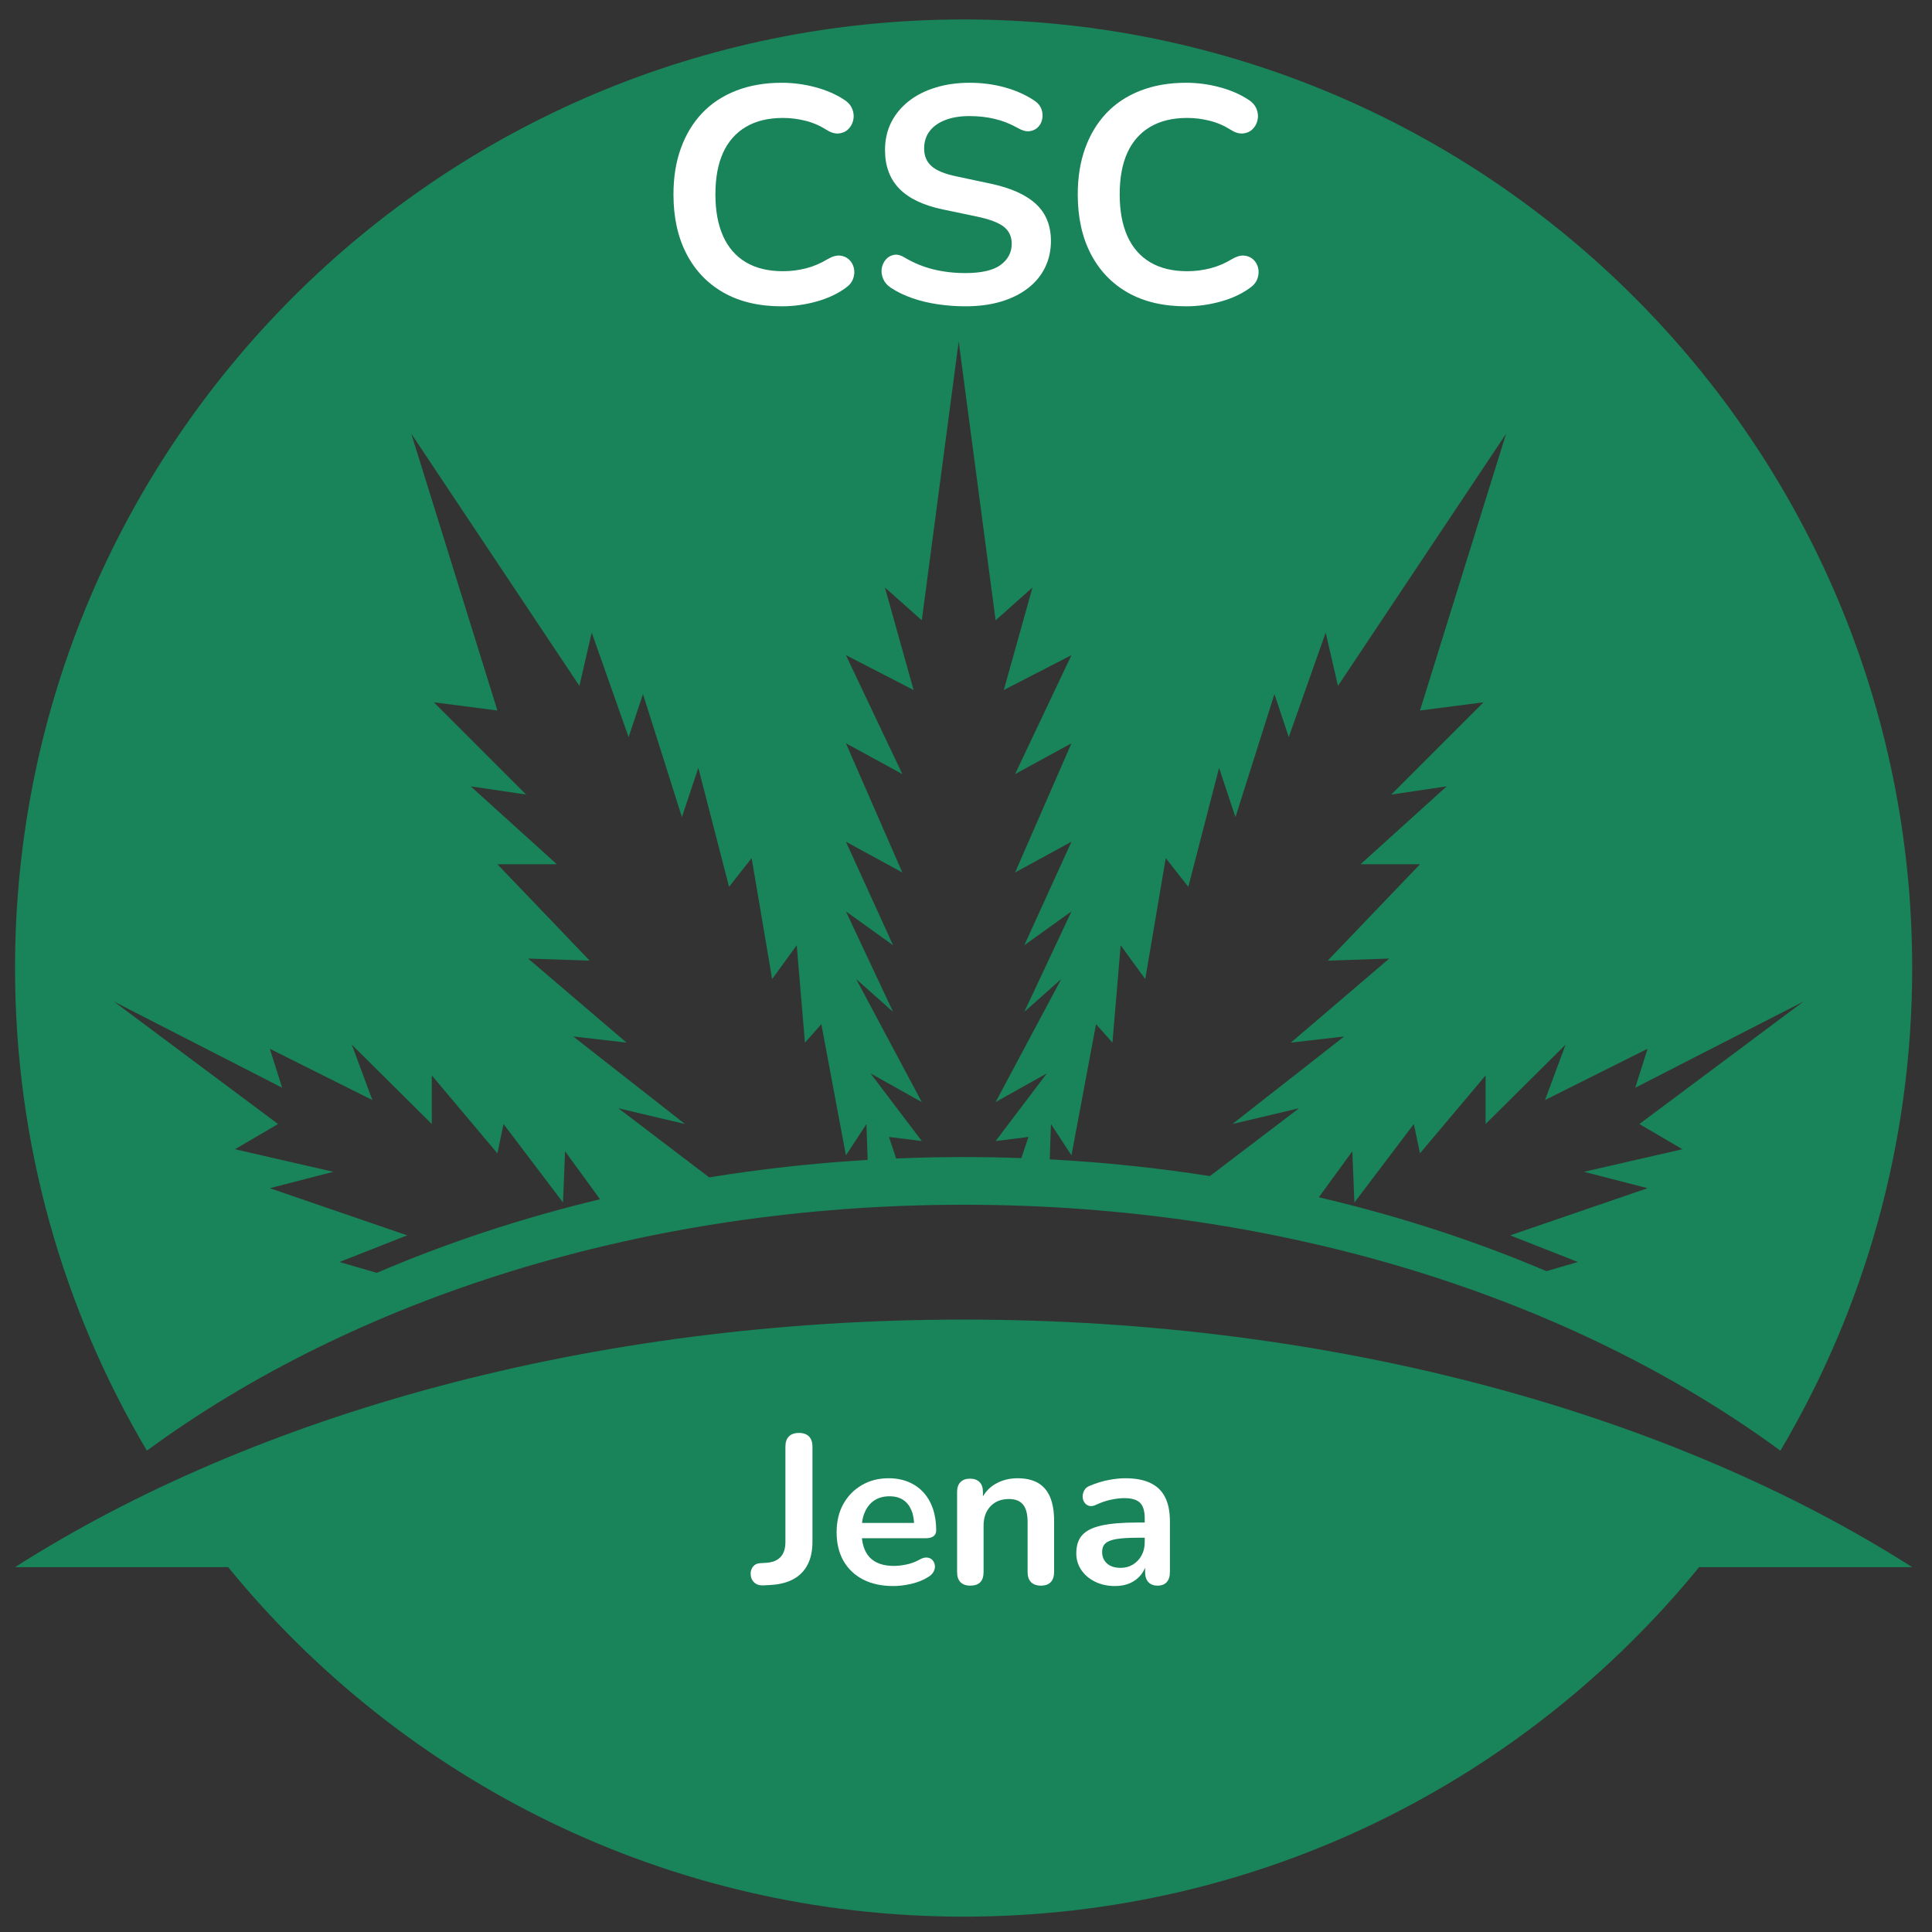 <svg xmlns="http://www.w3.org/2000/svg" xmlns:xlink="http://www.w3.org/1999/xlink" width="500" viewBox="0 0 375 375" height="500" preserveAspectRatio="xMidYMid meet"><rect x="0" y="0" width="375" height="375" fill="#333333" stroke="none"/><defs><g></g><clipPath id="1a02380984"><path d="M 2.918 3.773 L 371.16 3.773 L 371.16 281.707 L 2.918 281.707 Z M 2.918 3.773 " clip-rule="nonzero"></path></clipPath><clipPath id="5e60f92225"><path d="M 2.918 256.082 L 371.16 256.082 L 371.16 372.016 L 2.918 372.016 Z M 2.918 256.082 " clip-rule="nonzero"></path></clipPath></defs><g clip-path="url(#1a02380984)"><path fill="#19835a" d="M 52.375 203.57 L 72.273 213.516 L 68.293 202.773 L 83.812 218.172 L 83.812 208.742 L 96.547 223.863 L 97.738 218.172 L 109.281 233.414 L 109.68 223.465 L 116.465 232.777 C 101.207 236.434 86.695 241.246 73.137 247.062 L 65.906 244.953 L 79.035 239.781 L 52.375 230.629 L 64.711 227.445 L 45.609 223.066 L 53.969 218.172 L 22.133 194.414 L 54.766 211.129 Z M 112.465 133.133 L 114.852 122.789 L 122.016 143.082 L 124.801 134.727 L 132.359 158.602 L 135.543 149.051 L 141.512 172.133 L 145.891 166.562 L 149.871 190.039 L 154.645 183.473 L 156.238 202.375 L 159.422 198.793 L 164.195 224.262 L 168.176 218.172 L 168.41 225.137 C 157.934 225.762 147.664 226.902 137.652 228.527 L 120.023 215.109 L 132.957 218.172 L 111.27 201.18 L 121.617 202.375 L 102.516 186.059 L 114.453 186.457 L 96.547 167.754 L 108.086 167.754 L 91.375 152.633 L 102.117 154.223 L 84.211 136.316 L 96.547 137.91 L 79.832 84.188 Z M 164.195 163.379 L 175.141 169.348 L 164.195 144.277 L 175.141 150.246 L 164.195 127.164 L 177.328 133.93 L 171.758 114.031 L 178.922 120.402 L 186.082 66.281 L 193.246 120.402 L 200.406 114.031 L 194.836 133.93 L 207.969 127.164 L 197.027 150.246 L 207.969 144.277 L 197.027 169.348 L 207.969 163.379 L 198.816 183.473 L 207.969 176.906 L 198.816 196.406 L 205.98 190.039 L 193.246 213.914 L 203.191 208.344 L 193.246 221.477 L 199.613 220.68 L 198.242 224.785 C 194.531 224.652 190.797 224.582 187.039 224.582 C 182.641 224.582 178.277 224.68 173.945 224.859 L 172.551 220.68 L 178.922 221.477 L 168.969 208.344 L 178.922 213.914 L 166.188 190.039 L 173.348 196.406 L 164.195 176.906 L 173.348 183.473 Z M 215.926 202.375 L 217.52 183.473 L 222.293 190.039 L 226.273 166.562 L 230.652 172.133 L 236.621 149.051 L 239.805 158.602 L 247.367 134.727 L 250.148 143.082 L 257.312 122.789 L 259.699 133.133 L 292.332 84.188 L 275.617 137.91 L 287.953 136.316 L 270.047 154.223 L 280.793 152.633 L 264.078 167.754 L 275.617 167.754 L 257.711 186.457 L 269.648 186.059 L 250.547 202.375 L 260.895 201.18 L 239.207 218.172 L 252.141 215.109 L 234.84 228.277 C 224.723 226.691 214.344 225.594 203.758 225.031 L 203.988 218.172 L 207.969 224.262 L 212.742 198.793 Z M 319.789 203.57 L 317.402 211.129 L 350.031 194.414 L 318.199 218.172 L 326.555 223.066 L 307.453 227.445 L 319.789 230.629 L 293.125 239.781 L 306.258 244.953 L 300.164 246.73 C 286.344 240.859 271.547 236.023 255.984 232.391 L 262.484 223.465 L 262.887 233.414 L 274.426 218.172 L 275.617 223.863 L 288.352 208.742 L 288.352 218.172 L 303.871 202.773 L 299.891 213.516 Z M 187.039 233.84 C 249.258 233.84 305.461 252.141 345.574 281.574 C 361.824 254.129 371.156 222.105 371.156 187.898 C 371.156 86.211 288.727 3.777 187.039 3.777 C 85.352 3.777 2.918 86.211 2.918 187.898 C 2.918 222.105 12.254 254.129 28.508 281.57 C 68.617 252.141 124.82 233.84 187.039 233.84 " fill-opacity="1" fill-rule="nonzero"></path></g><g clip-path="url(#5e60f92225)"><path fill="#19835a" d="M 187.039 256.129 C 114.715 256.129 49.41 274.559 2.918 304.18 L 44.281 304.18 C 78.043 345.578 129.453 372.02 187.039 372.02 C 244.625 372.02 296.035 345.578 329.797 304.18 L 371.156 304.18 C 324.668 274.559 259.363 256.129 187.039 256.129 " fill-opacity="1" fill-rule="nonzero"></path></g><g fill="#ffffff" fill-opacity="1"><g transform="translate(127.485, 58.861)"><g><path d="M 24.25 0.594 C 19.852 0.594 16.086 -0.289 12.953 -2.062 C 9.828 -3.844 7.426 -6.359 5.75 -9.609 C 4.07 -12.859 3.234 -16.695 3.234 -21.125 C 3.234 -24.438 3.711 -27.422 4.672 -30.078 C 5.629 -32.734 7.004 -35.008 8.797 -36.906 C 10.598 -38.801 12.801 -40.254 15.406 -41.266 C 18.02 -42.285 20.969 -42.797 24.25 -42.797 C 26.438 -42.797 28.586 -42.516 30.703 -41.953 C 32.816 -41.398 34.676 -40.602 36.281 -39.562 C 37.113 -39.039 37.672 -38.41 37.953 -37.672 C 38.234 -36.941 38.289 -36.227 38.125 -35.531 C 37.969 -34.832 37.641 -34.242 37.141 -33.766 C 36.641 -33.285 36.02 -33.016 35.281 -32.953 C 34.539 -32.891 33.734 -33.141 32.859 -33.703 C 31.617 -34.492 30.281 -35.066 28.844 -35.422 C 27.414 -35.785 25.961 -35.969 24.484 -35.969 C 21.648 -35.969 19.254 -35.391 17.297 -34.234 C 15.336 -33.078 13.859 -31.398 12.859 -29.203 C 11.867 -27.016 11.375 -24.32 11.375 -21.125 C 11.375 -17.977 11.867 -15.285 12.859 -13.047 C 13.859 -10.816 15.336 -9.117 17.297 -7.953 C 19.254 -6.797 21.648 -6.219 24.484 -6.219 C 25.992 -6.219 27.488 -6.406 28.969 -6.781 C 30.445 -7.164 31.844 -7.758 33.156 -8.562 C 34.039 -9.082 34.832 -9.312 35.531 -9.25 C 36.227 -9.188 36.816 -8.938 37.297 -8.5 C 37.773 -8.062 38.094 -7.508 38.25 -6.844 C 38.406 -6.188 38.363 -5.508 38.125 -4.812 C 37.883 -4.113 37.406 -3.508 36.688 -3 C 35.094 -1.832 33.188 -0.941 30.969 -0.328 C 28.758 0.285 26.52 0.594 24.25 0.594 Z M 24.25 0.594 "></path></g></g></g><g fill="#ffffff" fill-opacity="1"><g transform="translate(168.187, 58.861)"><g><path d="M 19.156 0.594 C 17.395 0.594 15.633 0.461 13.875 0.203 C 12.125 -0.047 10.469 -0.441 8.906 -0.984 C 7.352 -1.523 5.961 -2.195 4.734 -3 C 4.016 -3.477 3.516 -4.055 3.234 -4.734 C 2.953 -5.41 2.859 -6.078 2.953 -6.734 C 3.055 -7.391 3.316 -7.969 3.734 -8.469 C 4.16 -8.969 4.691 -9.273 5.328 -9.391 C 5.961 -9.516 6.66 -9.336 7.422 -8.859 C 9.18 -7.816 11.035 -7.055 12.984 -6.578 C 14.941 -6.098 17 -5.859 19.156 -5.859 C 22.312 -5.859 24.602 -6.383 26.031 -7.438 C 27.469 -8.5 28.188 -9.867 28.188 -11.547 C 28.188 -12.941 27.676 -14.039 26.656 -14.844 C 25.645 -15.645 23.898 -16.305 21.422 -16.828 L 14.844 -18.203 C 11.051 -18.992 8.227 -20.336 6.375 -22.234 C 4.52 -24.129 3.594 -26.633 3.594 -29.75 C 3.594 -31.707 3.988 -33.484 4.781 -35.078 C 5.582 -36.672 6.711 -38.047 8.172 -39.203 C 9.629 -40.359 11.363 -41.242 13.375 -41.859 C 15.395 -42.484 17.617 -42.797 20.047 -42.797 C 22.441 -42.797 24.719 -42.492 26.875 -41.891 C 29.031 -41.297 30.969 -40.422 32.688 -39.266 C 33.32 -38.828 33.75 -38.285 33.969 -37.641 C 34.188 -37.004 34.234 -36.379 34.109 -35.766 C 33.992 -35.148 33.719 -34.617 33.281 -34.172 C 32.844 -33.734 32.289 -33.473 31.625 -33.391 C 30.969 -33.316 30.223 -33.52 29.391 -34 C 27.91 -34.832 26.41 -35.426 24.891 -35.781 C 23.379 -36.145 21.75 -36.328 20 -36.328 C 18.156 -36.328 16.57 -36.066 15.25 -35.547 C 13.938 -35.035 12.93 -34.312 12.234 -33.375 C 11.535 -32.438 11.188 -31.328 11.188 -30.047 C 11.188 -28.609 11.664 -27.461 12.625 -26.609 C 13.582 -25.754 15.219 -25.086 17.531 -24.609 L 24.062 -23.219 C 28.008 -22.383 30.953 -21.066 32.891 -19.266 C 34.828 -17.473 35.797 -15.082 35.797 -12.094 C 35.797 -10.176 35.406 -8.438 34.625 -6.875 C 33.852 -5.32 32.738 -3.988 31.281 -2.875 C 29.82 -1.758 28.07 -0.898 26.031 -0.297 C 24 0.297 21.707 0.594 19.156 0.594 Z M 19.156 0.594 "></path></g></g></g><g fill="#ffffff" fill-opacity="1"><g transform="translate(205.956, 58.861)"><g><path d="M 24.25 0.594 C 19.852 0.594 16.086 -0.289 12.953 -2.062 C 9.828 -3.844 7.426 -6.359 5.75 -9.609 C 4.07 -12.859 3.234 -16.695 3.234 -21.125 C 3.234 -24.438 3.711 -27.422 4.672 -30.078 C 5.629 -32.734 7.004 -35.008 8.797 -36.906 C 10.598 -38.801 12.801 -40.254 15.406 -41.266 C 18.02 -42.285 20.969 -42.797 24.25 -42.797 C 26.438 -42.797 28.586 -42.516 30.703 -41.953 C 32.816 -41.398 34.676 -40.602 36.281 -39.562 C 37.113 -39.039 37.672 -38.41 37.953 -37.672 C 38.234 -36.941 38.289 -36.227 38.125 -35.531 C 37.969 -34.832 37.641 -34.242 37.141 -33.766 C 36.641 -33.285 36.02 -33.016 35.281 -32.953 C 34.539 -32.891 33.734 -33.141 32.859 -33.703 C 31.617 -34.492 30.281 -35.066 28.844 -35.422 C 27.414 -35.785 25.961 -35.969 24.484 -35.969 C 21.648 -35.969 19.254 -35.391 17.297 -34.234 C 15.336 -33.078 13.859 -31.398 12.859 -29.203 C 11.867 -27.016 11.375 -24.32 11.375 -21.125 C 11.375 -17.977 11.867 -15.285 12.859 -13.047 C 13.859 -10.816 15.336 -9.117 17.297 -7.953 C 19.254 -6.797 21.648 -6.219 24.484 -6.219 C 25.992 -6.219 27.488 -6.406 28.969 -6.781 C 30.445 -7.164 31.844 -7.758 33.156 -8.562 C 34.039 -9.082 34.832 -9.312 35.531 -9.25 C 36.227 -9.188 36.816 -8.938 37.297 -8.5 C 37.773 -8.062 38.094 -7.508 38.25 -6.844 C 38.406 -6.188 38.363 -5.508 38.125 -4.812 C 37.883 -4.113 37.406 -3.508 36.688 -3 C 35.094 -1.832 33.188 -0.941 30.969 -0.328 C 28.758 0.285 26.52 0.594 24.25 0.594 Z M 24.25 0.594 "></path></g></g></g><g fill="#ffffff" fill-opacity="1"><g transform="translate(146.276, 307.443)"><g><path d="M 1.891 0.281 C 1.117 0.312 0.516 0.109 0.078 -0.328 C -0.359 -0.766 -0.578 -1.328 -0.578 -2.016 C -0.578 -2.535 -0.414 -2.992 -0.094 -3.391 C 0.219 -3.785 0.676 -4 1.281 -4.031 L 2.5 -4.109 C 3.707 -4.191 4.617 -4.566 5.234 -5.234 C 5.859 -5.91 6.172 -6.879 6.172 -8.141 L 6.172 -26.641 C 6.172 -27.516 6.395 -28.176 6.844 -28.625 C 7.289 -29.082 7.941 -29.312 8.797 -29.312 C 9.648 -29.312 10.301 -29.082 10.75 -28.625 C 11.195 -28.176 11.422 -27.516 11.422 -26.641 L 11.422 -8.188 C 11.422 -6.457 11.113 -4.988 10.5 -3.781 C 9.883 -2.57 8.973 -1.629 7.766 -0.953 C 6.555 -0.285 5.062 0.098 3.281 0.203 Z M 1.891 0.281 "></path></g></g></g><g fill="#ffffff" fill-opacity="1"><g transform="translate(160.824, 307.443)"><g><path d="M 12.578 0.406 C 10.305 0.406 8.348 -0.016 6.703 -0.859 C 5.055 -1.711 3.785 -2.922 2.891 -4.484 C 2.004 -6.047 1.562 -7.895 1.562 -10.031 C 1.562 -12.113 1.992 -13.938 2.859 -15.5 C 3.723 -17.062 4.914 -18.285 6.438 -19.172 C 7.957 -20.066 9.691 -20.516 11.641 -20.516 C 13.055 -20.516 14.332 -20.281 15.469 -19.812 C 16.613 -19.344 17.586 -18.672 18.391 -17.797 C 19.203 -16.922 19.82 -15.859 20.25 -14.609 C 20.676 -13.367 20.891 -11.969 20.891 -10.406 C 20.891 -9.906 20.719 -9.523 20.375 -9.266 C 20.031 -9.004 19.539 -8.875 18.906 -8.875 L 5.719 -8.875 L 5.719 -11.844 L 17.266 -11.844 L 16.609 -11.219 C 16.609 -12.477 16.422 -13.531 16.047 -14.375 C 15.68 -15.227 15.148 -15.879 14.453 -16.328 C 13.754 -16.785 12.883 -17.016 11.844 -17.016 C 10.688 -17.016 9.703 -16.75 8.891 -16.219 C 8.086 -15.688 7.473 -14.93 7.047 -13.953 C 6.617 -12.984 6.406 -11.828 6.406 -10.484 L 6.406 -10.188 C 6.406 -7.945 6.93 -6.27 7.984 -5.156 C 9.047 -4.051 10.602 -3.5 12.656 -3.5 C 13.375 -3.5 14.176 -3.586 15.062 -3.766 C 15.957 -3.941 16.801 -4.25 17.594 -4.688 C 18.164 -5.02 18.672 -5.164 19.109 -5.125 C 19.555 -5.082 19.906 -4.922 20.156 -4.641 C 20.414 -4.367 20.57 -4.035 20.625 -3.641 C 20.688 -3.242 20.613 -2.836 20.406 -2.422 C 20.207 -2.016 19.859 -1.66 19.359 -1.359 C 18.398 -0.754 17.297 -0.305 16.047 -0.016 C 14.805 0.266 13.648 0.406 12.578 0.406 Z M 12.578 0.406 "></path></g></g></g><g fill="#ffffff" fill-opacity="1"><g transform="translate(183.099, 307.443)"><g><path d="M 5.219 0.328 C 4.395 0.328 3.766 0.102 3.328 -0.344 C 2.891 -0.801 2.672 -1.453 2.672 -2.297 L 2.672 -17.844 C 2.672 -18.688 2.891 -19.328 3.328 -19.766 C 3.766 -20.211 4.383 -20.438 5.188 -20.438 C 5.977 -20.438 6.594 -20.211 7.031 -19.766 C 7.469 -19.328 7.688 -18.688 7.688 -17.844 L 7.688 -15.047 L 7.234 -16.078 C 7.836 -17.523 8.773 -18.625 10.047 -19.375 C 11.328 -20.133 12.773 -20.516 14.391 -20.516 C 16.004 -20.516 17.332 -20.211 18.375 -19.609 C 19.414 -19.004 20.195 -18.094 20.719 -16.875 C 21.238 -15.656 21.5 -14.113 21.5 -12.25 L 21.5 -2.297 C 21.5 -1.453 21.281 -0.801 20.844 -0.344 C 20.406 0.102 19.773 0.328 18.953 0.328 C 18.129 0.328 17.488 0.102 17.031 -0.344 C 16.582 -0.801 16.359 -1.453 16.359 -2.297 L 16.359 -12 C 16.359 -13.562 16.062 -14.695 15.469 -15.406 C 14.883 -16.125 13.977 -16.484 12.75 -16.484 C 11.238 -16.484 10.035 -16.008 9.141 -15.062 C 8.254 -14.113 7.812 -12.863 7.812 -11.312 L 7.812 -2.297 C 7.812 -0.547 6.945 0.328 5.219 0.328 Z M 5.219 0.328 "></path></g></g></g><g fill="#ffffff" fill-opacity="1"><g transform="translate(207.141, 307.443)"><g><path d="M 9.297 0.406 C 7.836 0.406 6.539 0.125 5.406 -0.438 C 4.27 -1 3.379 -1.758 2.734 -2.719 C 2.086 -3.676 1.766 -4.754 1.766 -5.953 C 1.766 -7.441 2.145 -8.613 2.906 -9.469 C 3.676 -10.332 4.926 -10.957 6.656 -11.344 C 8.383 -11.727 10.703 -11.922 13.609 -11.922 L 15.656 -11.922 L 15.656 -8.969 L 13.641 -8.969 C 11.941 -8.969 10.586 -8.883 9.578 -8.719 C 8.566 -8.551 7.848 -8.27 7.422 -7.875 C 6.992 -7.477 6.781 -6.922 6.781 -6.203 C 6.781 -5.297 7.094 -4.555 7.719 -3.984 C 8.352 -3.41 9.234 -3.125 10.359 -3.125 C 11.266 -3.125 12.066 -3.336 12.766 -3.766 C 13.461 -4.191 14.016 -4.773 14.422 -5.516 C 14.836 -6.254 15.047 -7.102 15.047 -8.062 L 15.047 -12.781 C 15.047 -14.156 14.742 -15.145 14.141 -15.75 C 13.535 -16.352 12.52 -16.656 11.094 -16.656 C 10.301 -16.656 9.445 -16.555 8.531 -16.359 C 7.613 -16.172 6.645 -15.844 5.625 -15.375 C 5.102 -15.125 4.645 -15.051 4.25 -15.156 C 3.852 -15.27 3.547 -15.5 3.328 -15.844 C 3.109 -16.188 3 -16.562 3 -16.969 C 3 -17.383 3.109 -17.789 3.328 -18.188 C 3.547 -18.582 3.914 -18.879 4.438 -19.078 C 5.695 -19.598 6.91 -19.969 8.078 -20.188 C 9.242 -20.406 10.305 -20.516 11.266 -20.516 C 13.234 -20.516 14.852 -20.211 16.125 -19.609 C 17.406 -19.004 18.359 -18.094 18.984 -16.875 C 19.617 -15.656 19.938 -14.086 19.938 -12.172 L 19.938 -2.297 C 19.938 -1.453 19.727 -0.801 19.312 -0.344 C 18.906 0.102 18.316 0.328 17.547 0.328 C 16.785 0.328 16.191 0.102 15.766 -0.344 C 15.336 -0.801 15.125 -1.453 15.125 -2.297 L 15.125 -4.281 L 15.453 -4.281 C 15.266 -3.32 14.891 -2.488 14.328 -1.781 C 13.766 -1.082 13.055 -0.539 12.203 -0.156 C 11.359 0.219 10.391 0.406 9.297 0.406 Z M 9.297 0.406 "></path></g></g></g></svg>